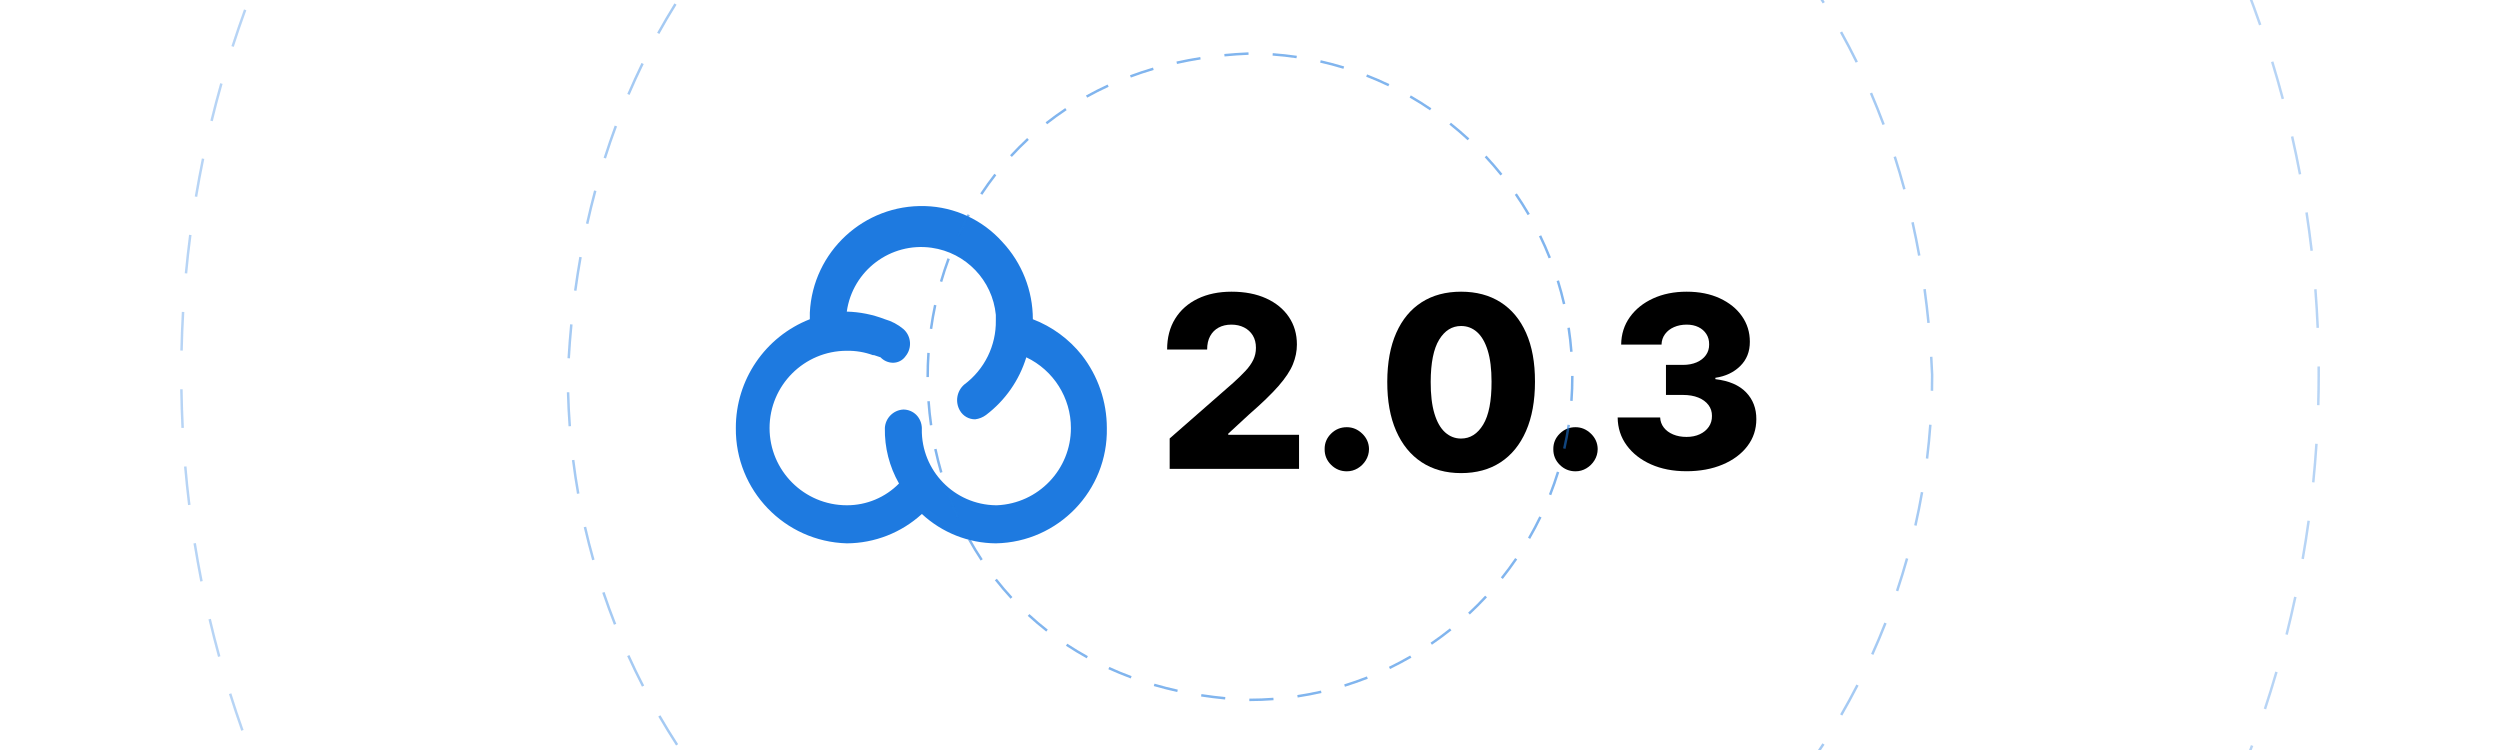 <?xml version="1.0" encoding="UTF-8"?><svg id="Layer_1" xmlns="http://www.w3.org/2000/svg" width="1000" height="300" xmlns:xlink="http://www.w3.org/1999/xlink" viewBox="0 0 1000 300"><defs><clipPath id="clippath"><rect width="1000" height="300" style="fill:none;"/></clipPath></defs><rect width="1000" height="300" style="fill:#fff;"/><g><path id="Path_2" d="M432.723,142.052h0c-5.129-6.45-11.891-11.409-19.585-14.36,0-11.472-4.355-22.516-12.187-30.899-7.888-8.828-19.061-14.021-30.894-14.36-24.433-.74-44.954,18.233-46.128,42.649v2.61c-17.902,7.006-29.658,24.294-29.594,43.518-.245,24.904,19.496,45.418,44.391,46.128,11.12-.057,21.821-4.245,30.026-11.75,8.049,7.478,18.607,11.67,29.594,11.75,24.991-.475,44.866-21.12,44.391-46.111v-.017c.001-10.562-3.521-20.823-10.009-29.157h-.005Zm-78.778,29.157c-.152,7.773,1.803,15.443,5.657,22.195-5.505,5.593-13.033,8.731-20.881,8.704-17.065-.002-30.897-13.838-30.895-30.903,.002-17.062,13.833-30.893,30.895-30.895,3.557-.061,7.096,.529,10.44,1.742h.437l2.61,.868c1.25,1.324,2.969,2.106,4.788,2.178,2.071,.074,4.037-.909,5.22-2.61h0c2.701-3.265,2.316-8.086-.868-10.882-2.163-1.812-4.684-3.146-7.398-3.915-4.864-1.886-10.018-2.917-15.234-3.047h0c2.312-16.421,17.498-27.858,33.919-25.546,13.743,1.935,24.369,13.037,25.701,26.851v2.178c.176,10.091-4.522,19.649-12.619,25.674-3.024,2.604-3.757,6.996-1.742,10.44,1.254,2.175,3.583,3.506,6.093,3.483h0c1.577-.192,3.077-.793,4.352-1.742,7.659-5.804,13.293-13.874,16.102-23.064,10.906,5.199,17.85,16.207,17.844,28.289,.015,16.568-13.041,30.199-29.594,30.899h-.437c-16.581-.231-29.835-13.861-29.604-30.442,.002-.152,.005-.305,.01-.457-.051-1.951-.827-3.812-2.178-5.22-1.383-1.389-3.26-2.172-5.22-2.178h0c-3.993,.217-7.182,3.406-7.398,7.398Z" style="fill:#1e7ae0;"/><g><path d="M467.868,187.535v-12.151l25.497-22.322c1.912-1.729,3.538-3.316,4.881-4.762,1.342-1.445,2.366-2.901,3.072-4.369,.704-1.468,1.058-3.066,1.058-4.796,0-1.934-.42-3.589-1.263-4.966-.842-1.377-2.003-2.44-3.482-3.191-1.479-.751-3.174-1.126-5.085-1.126-1.935,0-3.63,.392-5.086,1.177-1.457,.785-2.589,1.918-3.396,3.396-.808,1.479-1.212,3.276-1.212,5.393h-16.008c0-4.755,1.069-8.862,3.208-12.321,2.139-3.459,5.148-6.127,9.028-8.004,3.879-1.878,8.391-2.816,13.534-2.816,5.302,0,9.91,.888,13.824,2.662,3.914,1.775,6.945,4.25,9.096,7.424,2.15,3.175,3.227,6.855,3.227,11.042,0,2.663-.535,5.303-1.605,7.919-1.068,2.617-2.986,5.507-5.75,8.67-2.766,3.163-6.686,6.952-11.76,11.366l-8.363,7.714v.443h28.332v13.619h-51.747Z"/><path d="M538.728,188.525c-2.457,0-4.557-.865-6.297-2.595-1.741-1.729-2.601-3.822-2.577-6.28-.023-2.411,.836-4.477,2.577-6.195,1.74-1.718,3.84-2.576,6.297-2.576,2.321,0,4.375,.858,6.161,2.576,1.786,1.719,2.69,3.784,2.714,6.195-.023,1.639-.45,3.129-1.28,4.472-.831,1.343-1.911,2.412-3.242,3.208-1.332,.797-2.782,1.195-4.353,1.195Z"/><path d="M584.431,189.242c-6.099,0-11.355-1.451-15.77-4.353-4.415-2.901-7.816-7.076-10.205-12.526-2.39-5.449-3.573-12.009-3.55-19.678,.022-7.668,1.223-14.182,3.601-19.541,2.378-5.358,5.769-9.442,10.172-12.253,4.402-2.811,9.653-4.216,15.752-4.216s11.36,1.405,15.786,4.216,7.833,6.9,10.223,12.271,3.572,11.878,3.55,19.523c0,7.691-1.194,14.268-3.584,19.729-2.389,5.462-5.785,9.632-10.188,12.51-4.403,2.879-9.665,4.318-15.786,4.318Zm0-13.824c3.641,0,6.588-1.86,8.84-5.58,2.253-3.721,3.368-9.438,3.346-17.152,0-5.052-.513-9.221-1.536-12.51-1.024-3.287-2.446-5.739-4.267-7.355-1.821-1.615-3.948-2.423-6.383-2.423-3.618,0-6.542,1.826-8.772,5.478-2.23,3.652-3.356,9.256-3.379,16.811-.022,5.12,.472,9.364,1.484,12.731,1.013,3.368,2.44,5.877,4.284,7.526,1.843,1.65,3.971,2.475,6.383,2.475Z"/><path d="M630.201,188.525c-2.457,0-4.557-.865-6.297-2.595-1.741-1.729-2.601-3.822-2.577-6.28-.023-2.411,.836-4.477,2.577-6.195,1.74-1.718,3.84-2.576,6.297-2.576,2.321,0,4.375,.858,6.161,2.576,1.786,1.719,2.69,3.784,2.714,6.195-.023,1.639-.45,3.129-1.28,4.472-.831,1.343-1.911,2.412-3.242,3.208-1.332,.797-2.782,1.195-4.353,1.195Z"/><path d="M674.54,188.491c-5.324,0-10.041-.917-14.147-2.748-4.108-1.831-7.345-4.363-9.711-7.595-2.367-3.23-3.573-6.951-3.618-11.161h16.998c.068,1.524,.558,2.873,1.468,4.045s2.15,2.088,3.721,2.747c1.569,.661,3.355,.99,5.358,.99s3.771-.358,5.308-1.075,2.736-1.707,3.601-2.97c.865-1.263,1.286-2.713,1.264-4.352,.022-1.639-.444-3.095-1.399-4.369-.956-1.274-2.305-2.264-4.045-2.97-1.741-.705-3.795-1.058-6.161-1.058h-6.792v-12.015h6.792c2.07,0,3.896-.342,5.479-1.024,1.581-.683,2.815-1.644,3.703-2.884s1.319-2.668,1.297-4.284c.022-1.569-.347-2.952-1.109-4.146-.763-1.195-1.82-2.122-3.174-2.782-1.354-.659-2.919-.989-4.693-.989-1.866,0-3.556,.33-5.068,.989-1.514,.66-2.714,1.593-3.602,2.799s-1.354,2.605-1.399,4.198h-16.145c.045-4.164,1.206-7.833,3.481-11.008,2.275-3.174,5.376-5.66,9.301-7.458,3.926-1.797,8.402-2.696,13.432-2.696s9.409,.876,13.209,2.628c3.8,1.753,6.759,4.137,8.875,7.151,2.116,3.016,3.174,6.423,3.174,10.223,.022,3.937-1.257,7.18-3.84,9.728-2.583,2.549-5.899,4.119-9.949,4.71v.547c5.415,.637,9.506,2.389,12.271,5.256s4.136,6.451,4.113,10.752c0,4.051-1.189,7.641-3.567,10.769-2.378,3.129-5.678,5.587-9.898,7.373s-9.062,2.68-14.523,2.68Z"/></g></g><g style="clip-path:url(#clippath);"><g style="opacity:.8;"><g style="opacity:.4;"><path d="M500,577.562c-5.132,0-10.341-.093-15.484-.275l.035-1c5.131,.183,10.329,.275,15.449,.275v1Zm9.139-.097l-.021-1c5.138-.108,10.332-.311,15.441-.602l.057,.998c-5.121,.292-10.328,.494-15.477,.604Zm-40.086-1.01c-5.119-.367-10.308-.834-15.425-1.388l.107-.994c5.105,.553,10.283,1.018,15.389,1.384l-.071,.998Zm71.006-.753l-.094-.996c5.106-.476,10.272-1.053,15.355-1.713l.129,.992c-5.095,.661-10.273,1.239-15.391,1.717Zm-101.795-2.58c-5.077-.736-10.22-1.578-15.284-2.502l.18-.984c5.052,.922,10.183,1.762,15.248,2.496l-.144,.99Zm132.505-1.41l-.164-.986c5.074-.849,10.186-1.799,15.189-2.824l.201,.98c-5.017,1.027-10.139,1.979-15.227,2.83Zm-162.972-4.15c-5.019-1.105-10.086-2.319-15.062-3.608l.251-.969c4.964,1.286,10.019,2.497,15.025,3.601l-.215,.977Zm193.312-2.063l-.236-.973c4.991-1.213,10.019-2.532,14.944-3.923l.271,.963c-4.938,1.393-9.977,2.716-14.979,3.933Zm-223.293-5.702c-4.938-1.474-9.918-3.061-14.803-4.715l.32-.947c4.875,1.65,9.843,3.233,14.769,4.703l-.286,.959Zm253.101-2.707l-.307-.951c4.876-1.57,9.795-3.254,14.618-5.004l.342,.939c-4.836,1.755-9.766,3.442-14.653,5.016Zm-282.521-7.258c-4.822-1.833-9.67-3.778-14.41-5.78l.389-.922c4.729,1.998,9.565,3.938,14.376,5.767l-.355,.936Zm311.591-3.287l-.375-.928c4.749-1.921,9.52-3.952,14.178-6.035l.408,.912c-4.67,2.089-9.45,4.124-14.211,6.051Zm-340.188-8.792c-4.674-2.179-9.365-4.47-13.943-6.81l.455-.891c4.567,2.334,9.247,4.62,13.911,6.794l-.423,.906Zm368.387-3.822l-.441-.896c4.586-2.255,9.2-4.628,13.713-7.053l.473,.881c-4.522,2.431-9.147,4.81-13.744,7.068Zm-396.012-10.299c-4.484-2.501-8.995-5.125-13.406-7.799l.519-.855c4.401,2.668,8.9,5.286,13.375,7.781l-.487,.873Zm423.241-4.333l-.506-.863c4.425-2.588,8.857-5.29,13.176-8.028l.535,.844c-4.328,2.746-8.771,5.453-13.205,8.048Zm-449.758-11.743c-4.295-2.821-8.602-5.763-12.802-8.743l.579-.815c4.19,2.974,8.487,5.908,12.772,8.723l-.549,.836Zm475.876-4.826l-.566-.824c4.217-2.893,8.445-5.907,12.569-8.961l.596,.805c-4.134,3.06-8.373,6.081-12.599,8.98Zm-501.154-13.114c-4.08-3.123-8.162-6.366-12.135-9.639l.636-.771c3.963,3.265,8.037,6.5,12.106,9.615l-.607,.795Zm526.023-5.297l-.623-.781c4.001-3.19,8.004-6.502,11.899-9.845l.65,.76c-3.903,3.35-7.916,6.67-11.927,9.866Zm-549.938-14.408c-3.842-3.404-7.68-6.93-11.408-10.479l.689-.725c3.719,3.542,7.548,7.06,11.381,10.456l-.663,.748Zm573.432-5.751l-.678-.734c3.764-3.471,7.521-7.062,11.168-10.676l.703,.711c-3.654,3.621-7.42,7.221-11.193,10.699Zm-595.861-15.608c-3.592-3.676-7.166-7.466-10.623-11.267l.739-.674c3.45,3.792,7.016,7.574,10.599,11.241l-.715,.699Zm617.859-6.188l-.729-.686c3.508-3.733,6.999-7.587,10.378-11.453l.753,.658c-3.387,3.875-6.886,7.737-10.402,11.48Zm-638.693-16.717c-3.318-3.922-6.61-7.958-9.784-11.995l.786-.617c3.167,4.027,6.451,8.053,9.762,11.966l-.764,.646Zm659.079-6.612l-.775-.631c3.225-3.967,6.432-8.062,9.532-12.172l.799,.602c-3.108,4.119-6.323,8.225-9.556,12.201Zm-678.208-17.717c-3.03-4.151-6.022-8.411-8.894-12.66l.828-.561c2.865,4.239,5.851,8.489,8.873,12.631l-.808,.59Zm696.875-7.023l-.819-.574c2.935-4.194,5.84-8.512,8.635-12.832l.84,.543c-2.802,4.33-5.714,8.658-8.655,12.863Zm-714.199-18.606c-2.719-4.353-5.396-8.814-7.955-13.261l.866-.498c2.554,4.436,5.224,8.887,7.937,13.229l-.848,.529Zm731.041-7.427l-.859-.513c2.631-4.406,5.218-8.925,7.688-13.429l.877,.48c-2.477,4.516-5.069,9.044-7.706,13.461Zm-746.466-19.369c-2.399-4.54-4.745-9.181-6.973-13.792l.9-.436c2.222,4.602,4.562,9.231,6.956,13.761l-.884,.467Zm761.389-7.824l-.894-.449c2.302-4.582,4.556-9.277,6.696-13.958l.91,.416c-2.146,4.691-4.405,9.398-6.713,13.991Zm-774.828-20.001c-2.058-4.688-4.061-9.483-5.951-14.252l.93-.369c1.886,4.758,3.884,9.542,5.938,14.219l-.916,.402Zm787.74-8.22l-.924-.383c1.973-4.765,3.879-9.615,5.665-14.418l.938,.35c-1.791,4.812-3.701,9.675-5.679,14.451Zm-799.135-20.533c-1.718-4.843-3.371-9.785-4.911-14.689l.954-.3c1.537,4.893,3.186,9.823,4.899,14.655l-.942,.334Zm809.963-8.571l-.949-.314c1.614-4.879,3.162-9.859,4.599-14.803l.961,.279c-1.441,4.955-2.992,9.947-4.61,14.838Zm-819.247-20.975c-1.36-4.955-2.647-10.005-3.826-15.009l.974-.229c1.176,4.991,2.46,10.028,3.817,14.973l-.964,.265Zm827.908-8.812l-.971-.244c1.251-4.973,2.427-10.036,3.495-15.051l.979,.209c-1.071,5.026-2.25,10.102-3.503,15.086ZM80.102,232.622c-.995-5.039-1.911-10.168-2.722-15.245l.987-.158c.81,5.065,1.723,10.183,2.716,15.21l-.981,.193Zm841.463-8.958l-.984-.172c.884-5.043,1.688-10.179,2.39-15.266l.99,.137c-.703,5.099-1.51,10.247-2.396,15.301ZM75.214,202.04c-.626-5.095-1.167-10.276-1.609-15.401l.996-.086c.441,5.113,.981,10.283,1.605,15.366l-.992,.121Zm850.587-9.057l-.994-.101c.515-5.1,.944-10.279,1.276-15.396l.998,.064c-.333,5.129-.764,10.321-1.28,15.433ZM72.554,171.188c-.256-5.127-.423-10.336-.496-15.481l1-.014c.073,5.133,.239,10.33,.495,15.444l-.999,.051Zm855.25-9.105l-1-.029c.119-4.147,.18-8.346,.18-12.477,0-.991-.004-1.982-.011-2.974l1-.008c.007,.994,.01,1.986,.011,2.981,0,4.141-.061,8.349-.18,12.506ZM73.116,140.238l-1-.021c.111-5.144,.317-10.35,.612-15.474l.998,.057c-.294,5.112-.499,10.307-.61,15.438Zm853.475-9.073c-.217-5.124-.531-10.313-.934-15.424l.996-.078c.403,5.122,.719,10.323,.938,15.459l-1,.043ZM74.89,109.393l-.996-.094c.481-5.128,1.062-10.306,1.726-15.39l.991,.129c-.662,5.072-1.241,10.238-1.721,15.354Zm849.276-9.03c-.588-5.103-1.277-10.255-2.047-15.314l.988-.15c.771,5.071,1.462,10.235,2.053,15.35l-.994,.115ZM78.887,78.756l-.986-.166c.85-5.07,1.805-10.192,2.838-15.225l.979,.201c-1.03,5.021-1.983,10.131-2.831,15.189Zm840.627-8.938c-.954-5.035-2.016-10.124-3.155-15.124l.975-.223c1.143,5.013,2.206,10.113,3.163,15.161l-.982,.186ZM85.103,48.49l-.972-.236c1.217-4.995,2.543-10.034,3.941-14.979l.962,.271c-1.395,4.933-2.717,9.961-3.931,14.943Zm827.551-8.796c-1.322-4.961-2.752-9.959-4.251-14.854l.957-.293c1.501,4.908,2.935,9.917,4.261,14.89l-.967,.258ZM93.509,18.757l-.952-.307c1.582-4.904,3.277-9.848,5.039-14.693l.939,.342c-1.757,4.834-3.448,9.766-5.026,14.658ZM903.61,10.148c-1.676-4.839-3.466-9.719-5.322-14.506l.932-.361c1.861,4.798,3.656,9.69,5.336,14.539l-.945,.328ZM104.092-10.362l-.927-.375c1.932-4.765,3.982-9.568,6.094-14.278l.912,.41c-2.107,4.697-4.152,9.49-6.08,14.243Zm788.365-8.258c-2.012-4.678-4.146-9.403-6.347-14.045l.904-.428c2.205,4.652,4.345,9.389,6.36,14.078l-.918,.395ZM116.765-38.614l-.896-.441c2.279-4.624,4.672-9.263,7.113-13.789l.88,.475c-2.434,4.516-4.822,9.144-7.096,13.756Zm762.491-7.862c-2.354-4.537-4.828-9.098-7.352-13.558l.871-.492c2.528,4.47,5.008,9.042,7.367,13.589l-.887,.461ZM131.45-65.856l-.862-.506c2.601-4.433,5.322-8.884,8.089-13.23l.844,.537c-2.76,4.336-5.476,8.777-8.07,13.199Zm732.618-7.465c-2.68-4.36-5.478-8.734-8.314-12.999l.832-.555c2.844,4.275,5.648,8.659,8.334,13.03l-.852,.523ZM148.059-91.954l-.824-.566c2.916-4.236,5.951-8.478,9.019-12.607l.803,.596c-3.062,4.12-6.089,8.353-8.998,12.578Zm698.914-7.062c-2.98-4.149-6.087-8.312-9.232-12.375l.791-.611c3.152,4.07,6.266,8.244,9.254,12.402l-.812,.584ZM166.499-116.774l-.781-.625c3.208-4.009,6.539-8.021,9.897-11.922l.758,.652c-3.351,3.893-6.673,7.895-9.875,11.895Zm661.567-6.652c-3.29-3.946-6.688-7.877-10.101-11.685l.744-.668c3.421,3.817,6.827,7.757,10.124,11.712l-.768,.641Zm-641.4-16.772l-.734-.68c3.485-3.765,7.093-7.525,10.724-11.178l.709,.705c-3.623,3.644-7.222,7.396-10.699,11.152Zm620.783-6.229c-3.561-3.697-7.233-7.376-10.916-10.936l.695-.719c3.69,3.567,7.372,7.255,10.941,10.961l-.721,.693Zm-598.995-15.682l-.684-.73c3.749-3.509,7.615-7,11.492-10.376l.656,.754c-3.868,3.369-7.725,6.852-11.465,10.353Zm576.776-5.791c-3.814-3.431-7.743-6.839-11.677-10.129l.641-.768c3.943,3.298,7.882,6.714,11.704,10.152l-.668,.744Zm-553.484-14.491l-.629-.777c3.994-3.233,8.099-6.438,12.202-9.521l.601,.799c-4.092,3.077-8.188,6.273-12.173,9.5Zm529.773-5.343c-4.047-3.145-8.212-6.262-12.379-9.267l.584-.811c4.178,3.011,8.352,6.136,12.408,9.288l-.613,.789Zm-505.096-13.211l-.572-.82c4.212-2.937,8.535-5.835,12.848-8.615l.542,.84c-4.303,2.774-8.615,5.666-12.818,8.596Zm480.01-4.872c-4.277-2.855-8.658-5.666-13.021-8.354l.525-.852c4.372,2.695,8.763,5.513,13.05,8.374l-.555,.832Zm-454.076-11.851l-.511-.859c4.404-2.62,8.922-5.198,13.429-7.663l.479,.877c-4.496,2.459-9.003,5.031-13.397,7.646Zm427.74-4.385c-4.457-2.529-9.031-5.018-13.595-7.394l.461-.887c4.575,2.382,9.16,4.875,13.628,7.411l-.494,.869Zm-400.682-10.415l-.448-.895c4.58-2.294,9.269-4.537,13.939-6.669l.415,.91c-4.659,2.126-9.338,4.364-13.906,6.653Zm373.228-3.876c-4.639-2.204-9.385-4.354-14.104-6.389l.396-.918c4.73,2.04,9.487,4.194,14.138,6.404l-.43,.902Zm-345.188-8.919l-.382-.924c4.727-1.953,9.563-3.85,14.375-5.637l.348,.938c-4.801,1.783-9.626,3.675-14.341,5.623Zm316.751-3.343c-4.794-1.863-9.687-3.662-14.542-5.347l.328-.945c4.867,1.689,9.771,3.492,14.575,5.36l-.361,.932Zm-287.828-7.394l-.313-.949c4.888-1.615,9.865-3.158,14.792-4.588l.278,.961c-4.916,1.426-9.881,2.966-14.757,4.576Zm258.552-2.767c-4.906-1.504-9.903-2.937-14.853-4.258l.258-.967c4.961,1.325,9.97,2.761,14.888,4.268l-.293,.957Zm-228.879-5.846l-.243-.971c4.993-1.254,10.069-2.43,15.087-3.496l.208,.979c-5.006,1.063-10.07,2.237-15.052,3.488Zm199.028-2.126c-5.008-1.143-10.096-2.207-15.124-3.163l.188-.982c5.039,.958,10.14,2.025,15.159,3.171l-.223,.975Zm-168.807-4.301l-.172-.984c5.071-.887,10.22-1.689,15.302-2.388l.136,.99c-5.07,.697-10.207,1.498-15.266,2.382Zm138.456-1.473c-5.077-.774-10.229-1.466-15.314-2.054l.115-.994c5.097,.59,10.261,1.283,15.35,2.06l-.15,.988Zm-107.848-2.736l-.101-.994c5.121-.516,10.313-.944,15.434-1.273l.064,.998c-5.109,.328-10.289,.756-15.398,1.27Zm77.154-.817c-5.107-.405-10.296-.723-15.421-.942l.043-1c5.137,.222,10.338,.54,15.457,.946l-.079,.996Zm-46.321-1.169l-.028-1c4.093-.116,8.222-.215,12.313-.174,1.06,0,2.119,.004,3.177,.012l-.008,1c-1.09-.008-2.182-.017-3.271-.012-4.035,0-8.132,.059-12.182,.174Z" style="fill:#1e7ae0;"/></g><g style="opacity:.5;"><path d="M500.002,423.33c-4.528,0-9.109-.112-13.619-.335l.049-.998c4.494,.221,9.059,.333,13.568,.333h.625v.999h-.623Zm14.244-.366l-.051-.998c4.494-.23,9.047-.579,13.531-1.034l.102,.994c-4.501,.458-9.07,.807-13.582,1.038Zm-41.447-.976c-4.508-.446-9.056-1.013-13.518-1.683l.148-.988c4.445,.667,8.977,1.23,13.468,1.677l-.099,.994Zm68.542-1.778l-.15-.988c4.447-.677,8.943-1.478,13.362-2.38l.199,.98c-4.435,.905-8.947,1.709-13.411,2.388Zm-95.477-2.263c-4.428-.894-8.897-1.912-13.282-3.028l.247-.969c4.369,1.112,8.821,2.127,13.232,3.017l-.197,.98Zm122.165-3.184l-.25-.969c4.37-1.124,8.764-2.372,13.057-3.709l.297,.955c-4.309,1.342-8.718,2.594-13.104,3.723Zm-148.561-3.537c-4.317-1.333-8.671-2.799-12.941-4.356l.343-.939c4.254,1.552,8.593,3.012,12.894,4.341l-.295,.955Zm174.565-4.561l-.346-.939c4.216-1.55,8.451-3.228,12.591-4.988l.391,.92c-4.154,1.768-8.405,3.452-12.636,5.008Zm-200.208-4.797c-4.163-1.762-8.345-3.656-12.431-5.632l.436-.9c4.07,1.969,8.237,3.856,12.385,5.61l-.39,.922Zm225.22-5.845l-.438-.898c4.055-1.972,8.105-4.066,12.04-6.226l.48,.877c-3.948,2.167-8.014,4.27-12.083,6.247Zm-249.779-6.031c-3.967-2.169-7.937-4.471-11.8-6.841l.522-.852c3.849,2.36,7.805,4.653,11.757,6.815l-.479,.877Zm273.623-7.059l-.525-.852c3.839-2.363,7.663-4.852,11.368-7.395l.566,.824c-3.719,2.553-7.558,5.05-11.409,7.422Zm-296.865-7.199c-3.737-2.557-7.457-5.239-11.057-7.975l.604-.797c3.587,2.726,7.294,5.398,11.017,7.945l-.564,.826Zm319.305-8.202l-.605-.795c3.581-2.729,7.143-5.584,10.586-8.486l.645,.764c-3.456,2.913-7.03,5.779-10.625,8.518Zm-341.007-8.283c-3.464-2.913-6.899-5.949-10.21-9.025l.681-.732c3.298,3.064,6.721,6.09,10.173,8.992l-.644,.766Zm361.826-9.266l-.682-.732c3.307-3.08,6.57-6.274,9.702-9.494l.717,.697c-3.143,3.231-6.419,6.438-9.737,9.529Zm-381.786-9.276c-3.16-3.24-6.277-6.6-9.267-9.984l.75-.662c2.978,3.373,6.084,6.72,9.232,9.949l-.716,.697Zm400.778-10.252l-.75-.66c2.981-3.387,5.916-6.889,8.722-10.41l.781,.623c-2.815,3.534-5.76,7.05-8.753,10.447Zm-418.805-10.159c-2.828-3.541-5.598-7.19-8.231-10.847l.812-.584c2.624,3.643,5.383,7.278,8.201,10.806l-.781,.625Zm435.786-11.156l-.812-.584c2.627-3.655,5.201-7.432,7.651-11.226l.84,.543c-2.459,3.808-5.043,7.598-7.679,11.267Zm-451.7-10.927c-2.455-3.788-4.849-7.691-7.115-11.601l.865-.502c2.257,3.896,4.643,7.785,7.088,11.56l-.839,.543Zm466.489-11.977l-.865-.5c2.257-3.91,4.444-7.926,6.499-11.937l.891,.457c-2.063,4.024-4.258,8.055-6.524,11.979Zm-480.129-11.562c-2.069-4.019-4.062-8.138-5.921-12.243l.911-.412c1.853,4.09,3.838,8.194,5.899,12.198l-.889,.457Zm492.57-12.712l-.912-.412c1.851-4.102,3.627-8.318,5.277-12.532l.932,.365c-1.657,4.229-3.439,8.462-5.297,12.579Zm-503.792-12.05c-1.657-4.206-3.23-8.511-4.675-12.796l.947-.32c1.44,4.27,3.007,8.56,4.659,12.749l-.931,.367Zm513.747-13.362l-.949-.318c1.43-4.269,2.77-8.634,3.984-12.976l.963,.27c-1.219,4.357-2.564,8.739-3.998,13.024Zm-522.45-12.448c-1.228-4.354-2.361-8.794-3.367-13.199l.975-.223c1.003,4.389,2.132,8.813,3.355,13.15l-.963,.271Zm529.788-13.784l-.975-.221c.994-4.4,1.89-8.878,2.66-13.31l.984,.172c-.772,4.447-1.671,8.941-2.67,13.358Zm-535.854-12.769c-.784-4.448-1.466-8.98-2.027-13.47l.992-.125c.559,4.475,1.239,8.989,2.02,13.421l-.985,.174Zm540.522-14.066l-.992-.121c.548-4.461,.99-9.006,1.316-13.508l.998,.072c-.328,4.519-.772,9.08-1.322,13.557Zm-543.902-12.957c-.336-4.504-.564-9.082-.678-13.605l1-.025c.113,4.508,.34,9.068,.675,13.557l-.997,.074Zm545.872-14.204l-1-.023c.048-2.105,.072-4.232,.072-6.32-.102-2.418-.226-4.857-.369-7.229l.998-.061c.145,2.378,.269,4.824,.371,7.27,0,2.116-.024,4.25-.072,6.364Zm-545.302-12.979l-.998-.059c.269-4.543,.623-9.109,1.054-13.573l.995,.096c-.43,4.451-.783,9.006-1.051,13.536Zm542.933-14.133c-.44-4.501-.975-9.037-1.587-13.481l.99-.137c.614,4.458,1.149,9.007,1.593,13.521l-.996,.098Zm-540.315-12.886l-.991-.135c.614-4.511,1.323-9.036,2.108-13.451l.984,.176c-.782,4.401-1.489,8.913-2.101,13.41Zm536.604-14.003c-.801-4.461-1.702-8.938-2.68-13.305l.977-.219c.979,4.382,1.884,8.872,2.688,13.348l-.984,.176Zm-531.847-12.718l-.977-.217c.984-4.439,2.074-8.89,3.238-13.225l.966,.26c-1.161,4.321-2.247,8.756-3.228,13.182Zm525.916-13.763c-1.188-4.386-2.48-8.765-3.843-13.016l.953-.305c1.366,4.265,2.663,8.659,3.854,13.059l-.965,.262ZM242.397,63.4l-.953-.303c1.378-4.331,2.869-8.663,4.432-12.876l.938,.348c-1.558,4.198-3.043,8.516-4.417,12.831Zm510.587-13.395c-1.583-4.24-3.284-8.477-5.053-12.593l.918-.395c1.776,4.13,3.482,8.382,5.072,12.638l-.938,.35Zm-501.145-12.041l-.92-.393c1.784-4.174,3.689-8.341,5.663-12.385l.898,.438c-1.966,4.029-3.864,8.181-5.641,12.339Zm490.422-12.88c-1.986-4.05-4.101-8.095-6.285-12.023l.875-.486c2.191,3.943,4.314,8.005,6.309,12.07l-.898,.439ZM263.739,13.585l-.875-.484c2.193-3.966,4.514-7.917,6.897-11.744l.849,.529c-2.374,3.812-4.686,7.748-6.871,11.699ZM729.08,1.377c-2.39-3.817-4.913-7.621-7.501-11.306l.818-.574c2.598,3.698,5.131,7.517,7.53,11.349l-.848,.531ZM278.084-9.437l-.819-.572c2.59-3.707,5.315-7.392,8.097-10.953l.788,.615c-2.771,3.548-5.485,7.219-8.066,10.91Zm435.404-11.381c-2.784-3.546-5.699-7.06-8.663-10.442l.752-.658c2.976,3.396,5.902,6.923,8.698,10.483l-.787,.617Zm-418.699-9.991l-.754-.658c2.972-3.407,6.076-6.779,9.227-10.021l.717,.697c-3.138,3.229-6.229,6.588-9.189,9.982Zm400.822-10.411c-3.137-3.215-6.412-6.395-9.735-9.452l.678-.736c3.336,3.07,6.624,6.263,9.772,9.489l-.715,.699Zm-381.919-9.047l-.679-.734c3.32-3.068,6.768-6.089,10.249-8.976l.639,.77c-3.467,2.876-6.901,5.884-10.208,8.94Zm361.955-9.32c-3.472-2.866-7.068-5.679-10.691-8.358l.596-.805c3.637,2.691,7.247,5.515,10.732,8.392l-.637,.771Zm-341.052-8.02l-.597-.803c3.628-2.697,7.384-5.338,11.163-7.849l.554,.832c-3.764,2.502-7.505,5.133-11.12,7.819Zm319.265-8.106c-3.743-2.477-7.609-4.893-11.492-7.182l.508-.861c3.897,2.297,7.779,4.723,11.537,7.209l-.553,.834Zm-296.635-6.935l-.51-.861c3.878-2.295,7.886-4.529,11.911-6.641l.465,.885c-4.01,2.104-8.003,4.33-11.866,6.617Zm273.29-6.828c-3.98-2.079-8.077-4.088-12.178-5.972l.418-.908c4.115,1.891,8.228,3.907,12.223,5.993l-.463,.887Zm-249.237-5.789l-.419-.908c4.092-1.888,8.304-3.704,12.517-5.398l.373,.928c-4.198,1.688-8.394,3.498-12.471,5.379Zm224.594-5.536c-4.169-1.669-8.449-3.26-12.721-4.729l.326-.945c4.286,1.475,8.582,3.071,12.766,4.747l-.371,.928Zm-199.402-4.592l-.326-.945c4.259-1.472,8.627-2.863,12.984-4.136l.28,.959c-4.341,1.269-8.695,2.655-12.938,4.122Zm173.743-4.238c-4.329-1.256-8.745-2.424-13.125-3.471l.232-.973c4.396,1.051,8.827,2.223,13.172,3.482l-.279,.961Zm-147.683-3.374l-.233-.973c4.39-1.055,8.872-2.02,13.32-2.867l.188,.982c-4.434,.845-8.899,1.806-13.274,2.857Zm121.282-2.936c-4.414-.835-8.922-1.577-13.397-2.206l.139-.99c4.491,.631,9.015,1.376,13.444,2.214l-.186,.982Zm-94.612-2.147l-.141-.99c4.466-.635,9.019-1.172,13.532-1.598l.094,.996c-4.498,.424-9.034,.96-13.485,1.592Zm67.728-1.632c-4.478-.417-9.035-.732-13.547-.94l.045-.998c4.528,.207,9.102,.524,13.594,.942l-.092,.996Zm-40.698-.92l-.047-.998c4.529-.215,9.113-.325,13.622-.327v1c-4.494,.002-9.061,.111-13.575,.325Z" style="fill:#1e7ae0;"/></g><g style="opacity:.7;"><path d="M499.728,280.453v-1c3.213-.003,6.451-.124,9.621-.36l.074,.998c-3.194,.237-6.456,.359-9.695,.362Zm-9.688-.645c-3.236-.308-6.471-.71-9.616-1.198l.153-.988c3.125,.485,6.341,.886,9.558,1.19l-.095,.996Zm29.023-.798l-.148-.988c3.158-.473,6.34-1.072,9.459-1.783l.223,.975c-3.144,.717-6.351,1.321-9.533,1.797Zm-48.166-2.186c-3.17-.699-6.331-1.507-9.392-2.399l.28-.96c3.04,.887,6.179,1.688,9.328,2.383l-.216,.977Zm67.07-2.12l-.295-.955c3.058-.943,6.114-2.015,9.086-3.183l.365,.93c-2.994,1.178-6.075,2.257-9.156,3.208Zm-85.669-3.321c-3.039-1.125-6.055-2.368-8.965-3.696l.415-.91c2.887,1.318,5.881,2.553,8.896,3.669l-.347,.938Zm103.707-3.77l-.436-.9c2.88-1.392,5.74-2.907,8.502-4.505l.5,.865c-2.782,1.61-5.665,3.138-8.566,4.54Zm-121.334-4.288c-2.828-1.562-5.621-3.252-8.3-5.021l.551-.834c2.657,1.754,5.427,3.43,8.232,4.979l-.483,.875Zm138.108-5.42l-.564-.826c2.637-1.802,5.241-3.727,7.739-5.723l.625,.781c-2.519,2.012-5.143,3.952-7.8,5.768Zm-154.284-5.265c-2.541-1.986-5.029-4.1-7.396-6.279l.678-.736c2.347,2.162,4.814,4.258,7.334,6.229l-.616,.787Zm169.433-6.834l-.68-.732c2.345-2.178,4.636-4.469,6.809-6.81l.732,.68c-2.189,2.359-4.497,4.668-6.861,6.862Zm-183.692-6.303c-2.184-2.365-4.3-4.851-6.291-7.388l.787-.617c1.974,2.516,4.073,4.981,6.238,7.327l-.734,.678Zm196.886-7.911l-.781-.625c1.992-2.494,3.919-5.101,5.725-7.745l.826,.564c-1.82,2.665-3.762,5.291-5.77,7.806Zm-208.863-7.349c-1.776-2.675-3.475-5.465-5.049-8.292l.874-.486c1.562,2.804,3.247,5.571,5.008,8.226l-.833,.553Zm219.804-8.672l-.865-.5c1.606-2.779,3.123-5.645,4.508-8.515l.9,.434c-1.396,2.894-2.924,5.78-4.543,8.581Zm-229.248-8.275c-1.345-2.919-2.6-5.934-3.729-8.96l.937-.35c1.12,3.003,2.365,5.994,3.7,8.892l-.908,.418Zm237.68-9.204l-.932-.365c1.171-2.981,2.241-6.042,3.183-9.099l.955,.295c-.948,3.08-2.027,6.165-3.206,9.169Zm-244.465-8.966c-.9-3.085-1.701-6.25-2.38-9.406l.978-.211c.674,3.133,1.469,6.274,2.362,9.338l-.96,.279Zm250.175-9.577l-.975-.221c.708-3.116,1.306-6.299,1.778-9.461l.988,.148c-.476,3.186-1.078,6.394-1.792,9.533Zm-254.258-9.382c-.453-3.188-.797-6.434-1.025-9.648l.997-.07c.227,3.19,.569,6.413,1.019,9.578l-.99,.141Zm257.124-9.793l-.998-.074c.235-3.183,.354-6.42,.354-9.619v-.317h.999v.312c0,3.229-.119,6.49-.355,9.698Zm-257.499-9.553h-1v-.15c0-3.174,.11-6.386,.328-9.546l.998,.068c-.216,3.138-.326,6.326-.326,9.478v.15Zm256.478-10.076c-.244-3.194-.611-6.412-1.09-9.564l.988-.15c.482,3.177,.853,6.42,1.099,9.639l-.997,.076Zm-255.154-9.133l-.99-.139c.447-3.196,1.013-6.411,1.683-9.556l.979,.209c-.665,3.121-1.227,6.312-1.671,9.485Zm252.263-9.888c-.716-3.114-1.56-6.241-2.508-9.294l.955-.297c.955,3.076,1.806,6.228,2.527,9.366l-.975,.225Zm-248.25-8.941l-.961-.277c.896-3.099,1.918-6.199,3.036-9.216l.938,.348c-1.109,2.994-2.123,6.071-3.012,9.146Zm242.542-9.434c-1.172-2.966-2.474-5.928-3.87-8.804l.9-.438c1.406,2.899,2.719,5.885,3.899,8.874l-.93,.367Zm-235.85-8.607l-.909-.416c1.346-2.938,2.817-5.852,4.372-8.659l.875,.484c-1.543,2.786-3.002,5.676-4.337,8.591Zm227.458-8.688c-1.608-2.766-3.339-5.502-5.144-8.133l.824-.566c1.819,2.652,3.563,5.41,5.185,8.197l-.865,.502Zm-218.136-8.132l-.835-.551c1.777-2.692,3.681-5.341,5.657-7.874l.788,.615c-1.96,2.512-3.848,5.14-5.61,7.81Zm207.256-7.731c-2.006-2.499-4.125-4.949-6.299-7.281l.732-.682c2.189,2.35,4.325,4.818,6.346,7.338l-.779,.625Zm-195.427-7.423l-.736-.676c2.184-2.378,4.487-4.691,6.846-6.876l.68,.734c-2.339,2.166-4.623,4.46-6.789,6.817Zm182.307-6.653c-2.345-2.169-4.804-4.279-7.309-6.271l.623-.783c2.523,2.008,5.002,4.134,7.365,6.319l-.68,.734Zm-168.2-6.411l-.618-.785c2.53-1.989,5.174-3.902,7.861-5.686l.553,.834c-2.664,1.768-5.287,3.664-7.795,5.637Zm153.137-5.569c-2.647-1.801-5.394-3.522-8.162-5.116l.5-.867c2.789,1.607,5.557,3.342,8.225,5.157l-.562,.826Zm-137.122-5.069l-.485-.875c2.799-1.556,5.71-3.03,8.651-4.382l.418,.908c-2.918,1.342-5.806,2.805-8.584,4.349Zm120.438-4.54c-2.894-1.388-5.867-2.68-8.838-3.84l.363-.932c2.995,1.169,5.991,2.471,8.906,3.869l-.432,.902Zm-102.967-3.499l-.35-.938c2.992-1.115,6.086-2.145,9.199-3.062l.282,.959c-3.09,.91-6.163,1.933-9.132,3.04Zm85.024-3.505c-3.06-.936-6.189-1.766-9.304-2.466l.219-.976c3.139,.706,6.294,1.542,9.378,2.484l-.293,.957Zm-66.57-1.938l-.218-.977c3.102-.69,6.306-1.298,9.523-1.805l.155,.988c-3.196,.503-6.379,1.106-9.46,1.793Zm47.8-2.287c-3.151-.466-6.371-.818-9.569-1.048l.072-.998c3.223,.231,6.467,.587,9.644,1.057l-.146,.989Zm-28.784-.716l-.097-.996c3.17-.306,6.424-.529,9.671-.663l.041,1c-3.229,.133-6.464,.354-9.616,.659Z" style="fill:#1e7ae0;"/></g></g></g></svg>